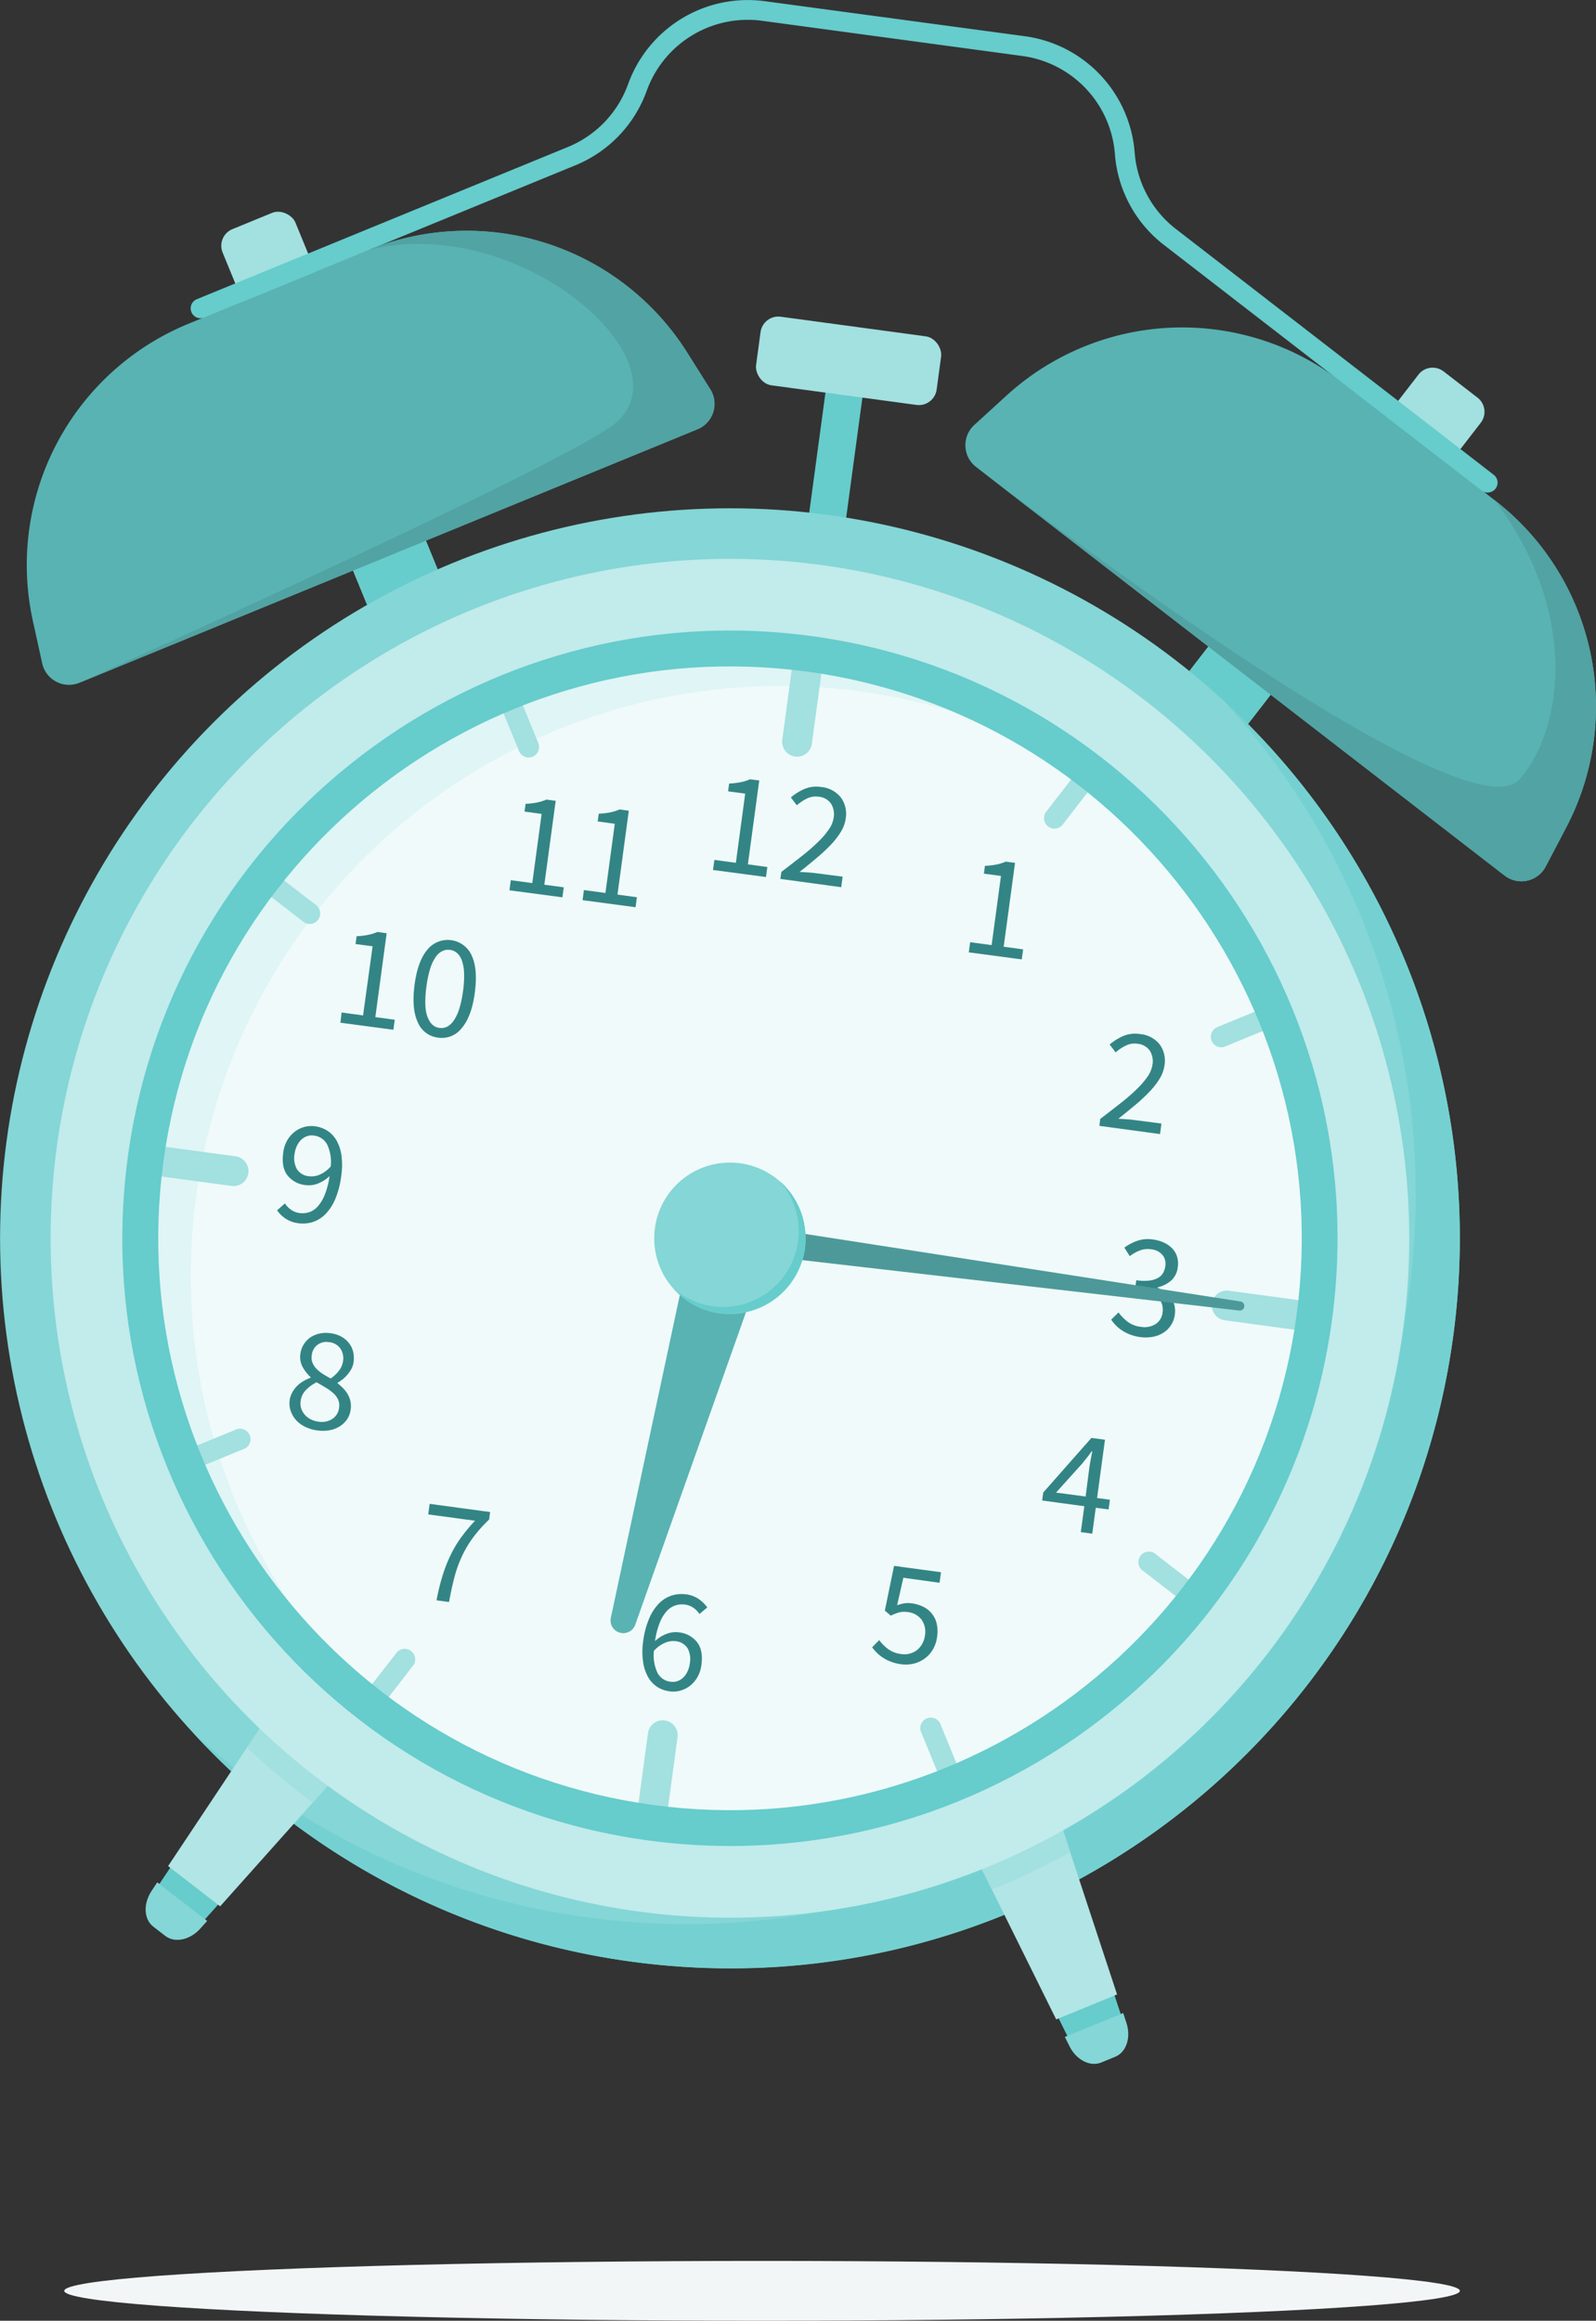 <svg xmlns="http://www.w3.org/2000/svg" viewBox="0 0 454.05 660.12"><rect x="0" y="0" width="454.05" height="660.12" fill="#333333" stroke="none"/><defs><style>.cls-1{fill:#6cc;}.cls-2{fill:#a3e0e0;}.cls-3{fill:#59b3b3;}.cls-4{fill:#85d6d6;}.cls-5{fill:#75d1d1;}.cls-6{fill:#b2e5e5;}.cls-7{fill:#c2ebeb;}.cls-8{fill:#f0fafa;}.cls-9{fill:#e0f5f5;}.cls-10{fill:#338585;}.cls-11{fill:#4d9999;}.cls-12{fill:#f2f6f6;}.cls-13{fill:#52a3a3;}</style></defs><g id="Layer_2" data-name="Layer 2"><g id="Layer_1-2" data-name="Layer 1"><rect class="cls-1" x="231.85" y="104.57" width="10.61" height="59.08" transform="translate(20.11 -30.58) rotate(7.7)"/><rect class="cls-2" x="215.49" y="92.8" width="51.84" height="19.69" rx="5.1" transform="translate(15.94 -31.43) rotate(7.7)"/><rect class="cls-2" x="89.03" y="57.26" width="22.4" height="150.05" rx="5.1" transform="translate(-42.7 47.92) rotate(-22.3)"/><path class="cls-1" d="M116,141.13c-5.92,2.42-14.28,5.85-20.71,8.51l10.67,26.05L128,170.54Z"/><path class="cls-3" d="M198.41,122.11,22.59,194.21A7.8,7.8,0,0,1,12,188.66l-2.66-12.1A74.14,74.14,0,0,1,53.64,92.08l51-20.9a74.15,74.15,0,0,1,90.85,29.07l6.6,10.48A7.8,7.8,0,0,1,198.41,122.11Z"/><path class="cls-2" d="M358.45,93.7h22.4a0,0,0,0,1,0,0V238.64a5.1,5.1,0,0,1-5.1,5.1H363.55a5.1,5.1,0,0,1-5.1-5.1V93.7A0,0,0,0,1,358.45,93.7Z" transform="translate(558.94 528.28) rotate(-142.3)"/><path class="cls-1" d="M350.51,211.8,369.72,187l-19.65-11.2-18.69,24.17C337.34,203.61,344.93,208.33,350.51,211.8Z"/><path class="cls-3" d="M277.7,132.83,428.05,249.05a7.81,7.81,0,0,0,11.68-2.54l5.77-11a74.13,74.13,0,0,0-20.25-93.21l-43.58-33.68a74.14,74.14,0,0,0-95.31,3.88l-9.15,8.35A7.81,7.81,0,0,0,277.7,132.83Z"/><circle class="cls-4" cx="207.66" cy="352.22" r="207.64"/><path class="cls-5" d="M348,199.18a207.18,207.18,0,0,1,52.84,168.27C385.46,481.09,280.88,560.76,167.24,545.39a206.64,206.64,0,0,1-112.5-52.73A206.71,206.71,0,0,0,179.83,558c113.64,15.37,218.22-64.29,233.59-177.93A207.35,207.35,0,0,0,348,199.18Z"/><polygon class="cls-1" points="54.77 549.91 89.02 511.55 70.87 497.52 42.38 540.33 54.77 549.91"/><path class="cls-4" d="M44.74,535.41l-1.61,2.43c-2.44,3.67-2.23,8.08.49,10.19L47,550.64c2.72,2.11,7.05,1.2,10-2.08l1.94-2.18Z"/><polygon class="cls-6" points="62.63 542.24 103.57 496.38 81.88 479.62 47.82 530.79 62.63 542.24"/><path class="cls-2" d="M81.88,479.62,70.27,497.06A200.68,200.68,0,0,0,89,512.76l14.62-16.38Z"/><polygon class="cls-1" points="306.02 583.89 283.19 537.81 304.41 529.11 320.51 577.95 306.02 583.89"/><path class="cls-4" d="M319.54,572.58l.91,2.77c1.38,4.18,0,8.38-3.19,9.69l-3.95,1.62c-3.18,1.31-7.12-.72-9.07-4.66l-1.3-2.62Z"/><polygon class="cls-6" points="300.48 574.41 273.19 519.32 298.55 508.92 317.8 567.31 300.48 574.41"/><path class="cls-2" d="M273.19,519.32l9,18.13a198.7,198.7,0,0,0,22.29-10.62l-5.91-17.91Z"/><circle class="cls-7" cx="207.66" cy="352.22" r="193.26"/><circle class="cls-8" cx="207.66" cy="352.22" r="167.75"/><path class="cls-9" d="M92.19,256.65a167.77,167.77,0,0,1,222.29-33.77l-.6-.5A167.75,167.75,0,1,0,101.44,482.06a169.76,169.76,0,0,0,13.77,10.15A167.74,167.74,0,0,1,92.19,256.65Z"/><path class="cls-2" d="M226.19,215.2a4.27,4.27,0,0,1-3.64-4.79l3.38-25a4.25,4.25,0,0,1,8.43,1.14l-3.39,25A4.25,4.25,0,0,1,226.19,215.2Z"/><path class="cls-2" d="M184.61,522.67a4.25,4.25,0,0,1-3.64-4.78l3.38-25a4.25,4.25,0,0,1,8.42,1.14l-3.38,25A4.26,4.26,0,0,1,184.61,522.67Z"/><path class="cls-2" d="M150,215.44a3,3,0,0,1-2.35-1.82l-6.35-15.48a3,3,0,0,1,5.51-2.26l6.34,15.48a3,3,0,0,1-1.62,3.88A2.91,2.91,0,0,1,150,215.44Z"/><path class="cls-2" d="M270.91,510.38a3,3,0,0,1-2.35-1.82l-6.35-15.49a3,3,0,1,1,5.5-2.25l6.35,15.48a3,3,0,0,1-1.62,3.88A3.13,3.13,0,0,1,270.91,510.38Z"/><path class="cls-2" d="M87.77,262.81a3,3,0,0,1-1.42-.6L73.11,252a3,3,0,0,1,3.64-4.71L90,257.51a3,3,0,0,1-2.22,5.3Z"/><path class="cls-2" d="M340,457.76a3,3,0,0,1-1.42-.6l-13.24-10.23a3,3,0,1,1,3.64-4.71l13.24,10.23a3,3,0,0,1-2.22,5.31Z"/><path class="cls-2" d="M65.86,337.33l-25-3.38A4.25,4.25,0,0,1,42,325.52l25,3.38a4.25,4.25,0,0,1-1.14,8.43Z"/><path class="cls-2" d="M373.33,378.91l-25-3.38a4.25,4.25,0,0,1,1.14-8.42l25,3.38a4.25,4.25,0,1,1-1.14,8.42Z"/><path class="cls-2" d="M52.05,418.82a3,3,0,0,1-.73-5.71l15.48-6.35a3,3,0,1,1,2.26,5.51l-15.48,6.35A3.13,3.13,0,0,1,52.05,418.82Z"/><path class="cls-2" d="M347,297.87a3,3,0,0,1-.73-5.71l15.48-6.34a3,3,0,0,1,2.26,5.5l-15.48,6.35A3,3,0,0,1,347,297.87Z"/><path class="cls-2" d="M104.67,487.89a3,3,0,0,1-2-4.77L113,469.88a3,3,0,0,1,4.71,3.64l-10.24,13.24A3,3,0,0,1,104.67,487.89Z"/><path class="cls-2" d="M299.62,235.68a3,3,0,0,1-2-4.77l10.24-13.24a3,3,0,0,1,4.71,3.64l-10.24,13.24A3,3,0,0,1,299.62,235.68Z"/><path class="cls-1" d="M184.49,523.51C90,510.74,23.59,423.5,36.37,329.05s100-160.9,194.46-148.13,160.9,100,148.12,194.46S279,536.29,184.49,523.51Zm45-332.48c-88.88-12-171,50.51-183,139.39s50.5,171,139.38,183,171-50.5,183-139.38S318.34,203.05,229.46,191Z"/><path class="cls-10" d="M203.24,244.59l6.11.83L212,225.74l-4.86-.65.3-2.22a21.2,21.2,0,0,0,3.32-.39,12.19,12.19,0,0,0,2.6-.82L216,222l-3.23,23.86,5.53.75-.39,2.85-15.07-2Z"/><path class="cls-10" d="M222.3,248q3.42-2.61,6.1-4.72a52.91,52.91,0,0,0,4.54-4,21.41,21.41,0,0,0,2.94-3.48,7.75,7.75,0,0,0,1.3-3.25,5.65,5.65,0,0,0-.75-3.94,4.78,4.78,0,0,0-3.61-2,5.57,5.57,0,0,0-3.23.52,13,13,0,0,0-2.9,1.93l-1.7-2.23a15.36,15.36,0,0,1,4-2.47,8.8,8.8,0,0,1,4.67-.5,8,8,0,0,1,5.57,3,7.83,7.83,0,0,1,1.36,6,9.59,9.59,0,0,1-1.33,3.68,21.8,21.8,0,0,1-2.79,3.63,46.55,46.55,0,0,1-4,3.76q-2.28,1.93-5,4.08l2.28.14c.79.05,1.53.12,2.23.21l7.74,1-.4,3L222,250Z"/><path class="cls-10" d="M199,459.09a6.32,6.32,0,0,0-1.78-1.79,5.36,5.36,0,0,0-2.33-.89,6.08,6.08,0,0,0-2.71.23,5.77,5.77,0,0,0-2.48,1.62,10.9,10.9,0,0,0-2,3.29,22.36,22.36,0,0,0-1.35,5.25,9.73,9.73,0,0,1,3.27-2.05,7,7,0,0,1,3.43-.45,7.55,7.55,0,0,1,5.26,2.8q1.8,2.32,1.24,6.47a9.31,9.31,0,0,1-1.1,3.41,8.39,8.39,0,0,1-2.08,2.47,7.93,7.93,0,0,1-2.75,1.42,7.52,7.52,0,0,1-3.14.21,8.37,8.37,0,0,1-3.54-1.28,8.11,8.11,0,0,1-2.58-2.8,12.24,12.24,0,0,1-1.4-4.29,20,20,0,0,1,0-5.72,24.46,24.46,0,0,1,1.77-6.73,13.35,13.35,0,0,1,2.88-4.3,8.81,8.81,0,0,1,3.6-2.16,9.35,9.35,0,0,1,3.94-.3,8.06,8.06,0,0,1,3.63,1.33,9.87,9.87,0,0,1,2.43,2.39Zm-8.19,19.27a4,4,0,0,0,1.9-.17,4.39,4.39,0,0,0,1.63-1,5.77,5.77,0,0,0,1.23-1.71,7.5,7.5,0,0,0,.68-2.36,6.51,6.51,0,0,0-.65-4.31,4.56,4.56,0,0,0-3.52-2,5.85,5.85,0,0,0-2.85.45,9,9,0,0,0-3.2,2.31,11.9,11.9,0,0,0,1,6.22A4.79,4.79,0,0,0,190.82,478.36Z"/><path class="cls-10" d="M250.13,466.52a12.07,12.07,0,0,0,2.49,2.51,7.92,7.92,0,0,0,3.83,1.46,5.88,5.88,0,0,0,4.38-1.11,5.89,5.89,0,0,0,1.51-1.76,6.55,6.55,0,0,0,.8-2.45,5.89,5.89,0,0,0-1-4.52,5.67,5.67,0,0,0-3.94-2.11,6.16,6.16,0,0,0-2.42.1,14.66,14.66,0,0,0-2.36.92l-1.69-1.43,2.62-12.73,13.36,1.81-.41,3L257,448.78l-1.78,7.82a11.55,11.55,0,0,1,2-.54,7.49,7.49,0,0,1,2.22,0,10.37,10.37,0,0,1,3.16.94,7.13,7.13,0,0,1,3.86,4.72,10.06,10.06,0,0,1,.14,3.84,9.36,9.36,0,0,1-1.28,3.75,8.48,8.48,0,0,1-2.39,2.55,8.73,8.73,0,0,1-3.1,1.37,9.56,9.56,0,0,1-3.46.15,12.34,12.34,0,0,1-2.86-.71,12.11,12.11,0,0,1-2.28-1.13,11.11,11.11,0,0,1-1.77-1.42,12.64,12.64,0,0,1-1.34-1.56Z"/><path class="cls-10" d="M125.83,448.43a40.63,40.63,0,0,1,2.21-5.77,32.55,32.55,0,0,1,3-5.15,49,49,0,0,1,4.1-4.95l-13.31-1.8.4-3,17.21,2.33-.29,2.13a40.63,40.63,0,0,0-4.66,5.25,31.24,31.24,0,0,0-3.12,5.31,35.41,35.41,0,0,0-2.1,5.9q-.83,3.15-1.52,7l-3.56-.48A60.91,60.91,0,0,1,125.83,448.43Z"/><path class="cls-10" d="M315.38,429.36l-3.64-.49-1,7.37-3.26-.44,1-7.37-12-1.62.31-2.27L310.5,409l3.86.52-2.25,16.58,3.65.49Zm-6.53-3.69,1-7.75c.09-.72.23-1.58.41-2.56s.34-1.84.49-2.56l-.17,0c-.42.6-.85,1.18-1.3,1.74s-.9,1.14-1.38,1.73l-7.47,8.29Z"/><path class="cls-10" d="M82.39,398.41a6.44,6.44,0,0,1,.76-2.35,8.4,8.4,0,0,1,1.4-1.86,8.63,8.63,0,0,1,1.81-1.37,12.25,12.25,0,0,1,2-.94l0-.17a11.91,11.91,0,0,1-2.26-2.89,5.86,5.86,0,0,1-.64-3.77,6.5,6.5,0,0,1,1-2.72,6.6,6.6,0,0,1,1.88-1.95,7.45,7.45,0,0,1,2.58-1.07,8.53,8.53,0,0,1,3.08-.1,8.85,8.85,0,0,1,3.07.95A7,7,0,0,1,99.25,382a6.41,6.41,0,0,1,1.21,2.47,7.76,7.76,0,0,1,.13,2.94,5.63,5.63,0,0,1-.63,2A9.82,9.82,0,0,1,98.84,391a8.79,8.79,0,0,1-1.38,1.35,10.33,10.33,0,0,1-1.42.95l0,.17a16.75,16.75,0,0,1,1.56,1.38,9,9,0,0,1,1.29,1.67,7.16,7.16,0,0,1,.8,2,6.78,6.78,0,0,1,.07,2.44,6.44,6.44,0,0,1-1,2.72,7,7,0,0,1-2.06,2,8.38,8.38,0,0,1-2.93,1.14,11.62,11.62,0,0,1-7-1,8.3,8.3,0,0,1-2.55-1.9,7.36,7.36,0,0,1-1.51-2.57A6.38,6.38,0,0,1,82.39,398.41Zm3.14.08a4.77,4.77,0,0,0,.16,2.11,5,5,0,0,0,1,1.78,5.43,5.43,0,0,0,1.67,1.31,6.63,6.63,0,0,0,2.21.68,5.54,5.54,0,0,0,4-.78,4.39,4.39,0,0,0,1.9-3.2,4.05,4.05,0,0,0-.29-2.3,5.57,5.57,0,0,0-1.37-1.82,13.27,13.27,0,0,0-2.15-1.57c-.83-.5-1.69-1-2.59-1.52a10.89,10.89,0,0,0-3,2.17A5.41,5.41,0,0,0,85.53,398.49Zm8.54-6.39a10.14,10.14,0,0,0,2.41-2.27,5.92,5.92,0,0,0,1.12-2.71,4.94,4.94,0,0,0-.76-3.53,4.4,4.4,0,0,0-3.25-1.83,4.29,4.29,0,0,0-3.26.76,4.22,4.22,0,0,0-1.64,3,4,4,0,0,0,.23,2.14,5.26,5.26,0,0,0,1.15,1.71,10,10,0,0,0,1.81,1.46C92.57,391.25,93.3,391.68,94.07,392.1Z"/><path class="cls-10" d="M318.2,373.31a14.09,14.09,0,0,0,2.53,2.6,7.62,7.62,0,0,0,3.86,1.5,6,6,0,0,0,4.16-.78,4.48,4.48,0,0,0,2-3.37,5.09,5.09,0,0,0-.15-2.21,4.06,4.06,0,0,0-1.21-1.89,7.54,7.54,0,0,0-2.49-1.45,18.68,18.68,0,0,0-4-.92l.36-2.64a14.26,14.26,0,0,0,3.63.11,6.66,6.66,0,0,0,2.48-.73,3.81,3.81,0,0,0,1.5-1.42,5.39,5.39,0,0,0,.64-1.91,4,4,0,0,0-.82-3.27,4.84,4.84,0,0,0-3.21-1.58,6.41,6.41,0,0,0-3.18.33,11.38,11.38,0,0,0-2.89,1.62l-1.54-2.43a14.45,14.45,0,0,1,3.73-1.95,9.33,9.33,0,0,1,4.38-.36,11.1,11.1,0,0,1,3.16.89,7.78,7.78,0,0,1,2.36,1.67,5.76,5.76,0,0,1,1.36,2.33,6.75,6.75,0,0,1,.2,3,6,6,0,0,1-1.88,3.8,8.7,8.7,0,0,1-3.84,1.91l0,.16a9.59,9.59,0,0,1,2.14,1.17,7.07,7.07,0,0,1,1.65,1.67,6.05,6.05,0,0,1,1,2.16,7.05,7.05,0,0,1,.1,2.57,7.12,7.12,0,0,1-3.33,5.24,8.6,8.6,0,0,1-3,1.13,11.34,11.34,0,0,1-3.5.06,13,13,0,0,1-2.87-.71,12.58,12.58,0,0,1-2.29-1.16,11,11,0,0,1-1.79-1.46,11.73,11.73,0,0,1-1.33-1.63Z"/><path class="cls-10" d="M81.05,342.3a6.7,6.7,0,0,0,1.78,1.82,5.32,5.32,0,0,0,2.33.91,6.41,6.41,0,0,0,2.76-.22,5.76,5.76,0,0,0,2.48-1.65,11.36,11.36,0,0,0,2-3.33,22.9,22.9,0,0,0,1.36-5.31,9.86,9.86,0,0,1-3.27,2.11,7,7,0,0,1-3.48.47,7.57,7.57,0,0,1-5.25-2.8Q80,332,80.58,327.83a9.31,9.31,0,0,1,1.1-3.41A8.49,8.49,0,0,1,83.74,322a7.71,7.71,0,0,1,5.87-1.64,8.71,8.71,0,0,1,3.56,1.29,8,8,0,0,1,2.6,2.8,12,12,0,0,1,1.38,4.28,20.51,20.51,0,0,1-.07,5.73,24.58,24.58,0,0,1-1.76,6.73,13.46,13.46,0,0,1-2.88,4.3,8.79,8.79,0,0,1-3.6,2.15,9.36,9.36,0,0,1-3.94.3,8.36,8.36,0,0,1-3.64-1.3,9,9,0,0,1-2.43-2.37ZM88,334.58a5.83,5.83,0,0,0,2.89-.44,8.67,8.67,0,0,0,3.2-2.36,11.57,11.57,0,0,0-1-6.19A4.83,4.83,0,0,0,89.24,323a4.09,4.09,0,0,0-1.87.17,4.55,4.55,0,0,0-1.65,1,5.81,5.81,0,0,0-1.24,1.73,7.92,7.92,0,0,0-.68,2.33,6.49,6.49,0,0,0,.66,4.31A4.5,4.5,0,0,0,88,334.58Z"/><path class="cls-10" d="M313,318.27c2.28-1.73,4.31-3.31,6.09-4.71a55,55,0,0,0,4.55-4,23.46,23.46,0,0,0,2.94-3.48,8,8,0,0,0,1.29-3.26,5.66,5.66,0,0,0-.74-3.94,4.8,4.8,0,0,0-3.62-2,5.55,5.55,0,0,0-3.22.53,13,13,0,0,0-2.9,1.93l-1.71-2.24a16,16,0,0,1,4-2.47,8.91,8.91,0,0,1,4.67-.5,8,8,0,0,1,5.57,2.95,7.84,7.84,0,0,1,1.36,6,9.54,9.54,0,0,1-1.33,3.67,20.77,20.77,0,0,1-2.79,3.63,46.37,46.37,0,0,1-4,3.77c-1.53,1.28-3.19,2.64-5,4.07l2.29.14c.78.05,1.53.12,2.22.22l7.75,1-.4,3-17.25-2.34Z"/><path class="cls-10" d="M97.18,288l6.11.83L106,269.17l-4.85-.65.3-2.22a21.06,21.06,0,0,0,3.31-.39,12.46,12.46,0,0,0,2.61-.82l2.63.36-3.22,23.86,5.52.75-.38,2.85-15.07-2Z"/><path class="cls-10" d="M124.65,295.15a7.14,7.14,0,0,1-5.83-4.46c-1.19-2.6-1.47-6.15-.87-10.64s1.83-7.81,3.65-9.95a7.46,7.46,0,0,1,12.6,1.7q1.78,3.82.88,10.56t-3.66,10A7.14,7.14,0,0,1,124.65,295.15Zm.37-2.77a3.64,3.64,0,0,0,2.21-.36,5.3,5.3,0,0,0,1.9-1.79,12.65,12.65,0,0,0,1.54-3.33,30.11,30.11,0,0,0,1.06-5,29.76,29.76,0,0,0,.3-5.08,12.08,12.08,0,0,0-.61-3.55,5.07,5.07,0,0,0-1.37-2.17,3.71,3.71,0,0,0-2-.91,3.77,3.77,0,0,0-2.22.34,5.09,5.09,0,0,0-1.91,1.72,12.19,12.19,0,0,0-1.53,3.27,29.62,29.62,0,0,0-1.06,5q-.8,5.87.29,8.71C122.32,291.12,123.46,292.17,125,292.38Z"/><path class="cls-10" d="M276,268l6.11.83,2.66-19.67-4.86-.66.3-2.22a21.29,21.29,0,0,0,3.32-.38,12.78,12.78,0,0,0,2.6-.82l2.64.35-3.23,23.86,5.53.75-.39,2.85-15.07-2Z"/><path class="cls-10" d="M145.32,250.36l6.11.82,2.66-19.67-4.86-.66.3-2.22a20.15,20.15,0,0,0,3.32-.38,12.78,12.78,0,0,0,2.6-.82l2.64.36-3.23,23.86,5.53.74-.39,2.85-15.07-2Z"/><path class="cls-10" d="M166.12,253.17l6.12.83,2.66-19.68-4.86-.66.3-2.21a21.06,21.06,0,0,0,3.31-.39,13.08,13.08,0,0,0,2.61-.82l2.63.36-3.22,23.86,5.52.75-.38,2.84-15.07-2Z"/><path class="cls-3" d="M176.33,464.4h0a3.62,3.62,0,0,1-2.55-4.24l23.69-110.82,21.1,6L180.73,462.12A3.62,3.62,0,0,1,176.33,464.4Z"/><path class="cls-11" d="M354,371.64h0a1.31,1.31,0,0,1-1.45,1.13L207.15,356l1.12-8.24,144.64,22.44A1.3,1.3,0,0,1,354,371.64Z"/><circle class="cls-4" cx="207.66" cy="352.22" r="21.54"/><path class="cls-1" d="M423.17,140.12a2.76,2.76,0,0,1-1.65-.58L331.08,69.63a36.09,36.09,0,0,1-13.9-25.83,30.53,30.53,0,0,0-26.24-27.86L216.7,5.9A30.54,30.54,0,0,0,184,25.79,36.09,36.09,0,0,1,163.74,47L58,90.37a2.82,2.82,0,0,1-2.14-5.21L161.61,41.79A30.48,30.48,0,0,0,178.7,23.9,36.2,36.2,0,0,1,217.45.32l74.25,10a36.21,36.21,0,0,1,31.1,33,30.46,30.46,0,0,0,11.72,21.8L425,135.09a2.81,2.81,0,0,1-1.8,5Z"/><ellipse class="cls-12" cx="216.8" cy="651.61" rx="198.52" ry="8.51"/><path class="cls-1" d="M221.88,336a21.54,21.54,0,0,1-30.34,30.45A21.53,21.53,0,1,0,221.88,336Z"/><path class="cls-13" d="M104.6,71.18a74.15,74.15,0,0,1,90.85,29.07l6.6,10.48a7.8,7.8,0,0,1-3.64,11.38L22.59,194.21s138.85-62.37,152.49-73.85C196.13,102.65,147.19,60.11,104.6,71.18Z"/><path class="cls-13" d="M277.7,132.83,428.05,249.05a7.81,7.81,0,0,0,11.68-2.54l5.77-11a74.13,74.13,0,0,0-20.25-93.21c23.36,30.77,20.16,64.17,7.08,79.32C416.41,240.1,277.7,132.83,277.7,132.83Z"/></g></g></svg>